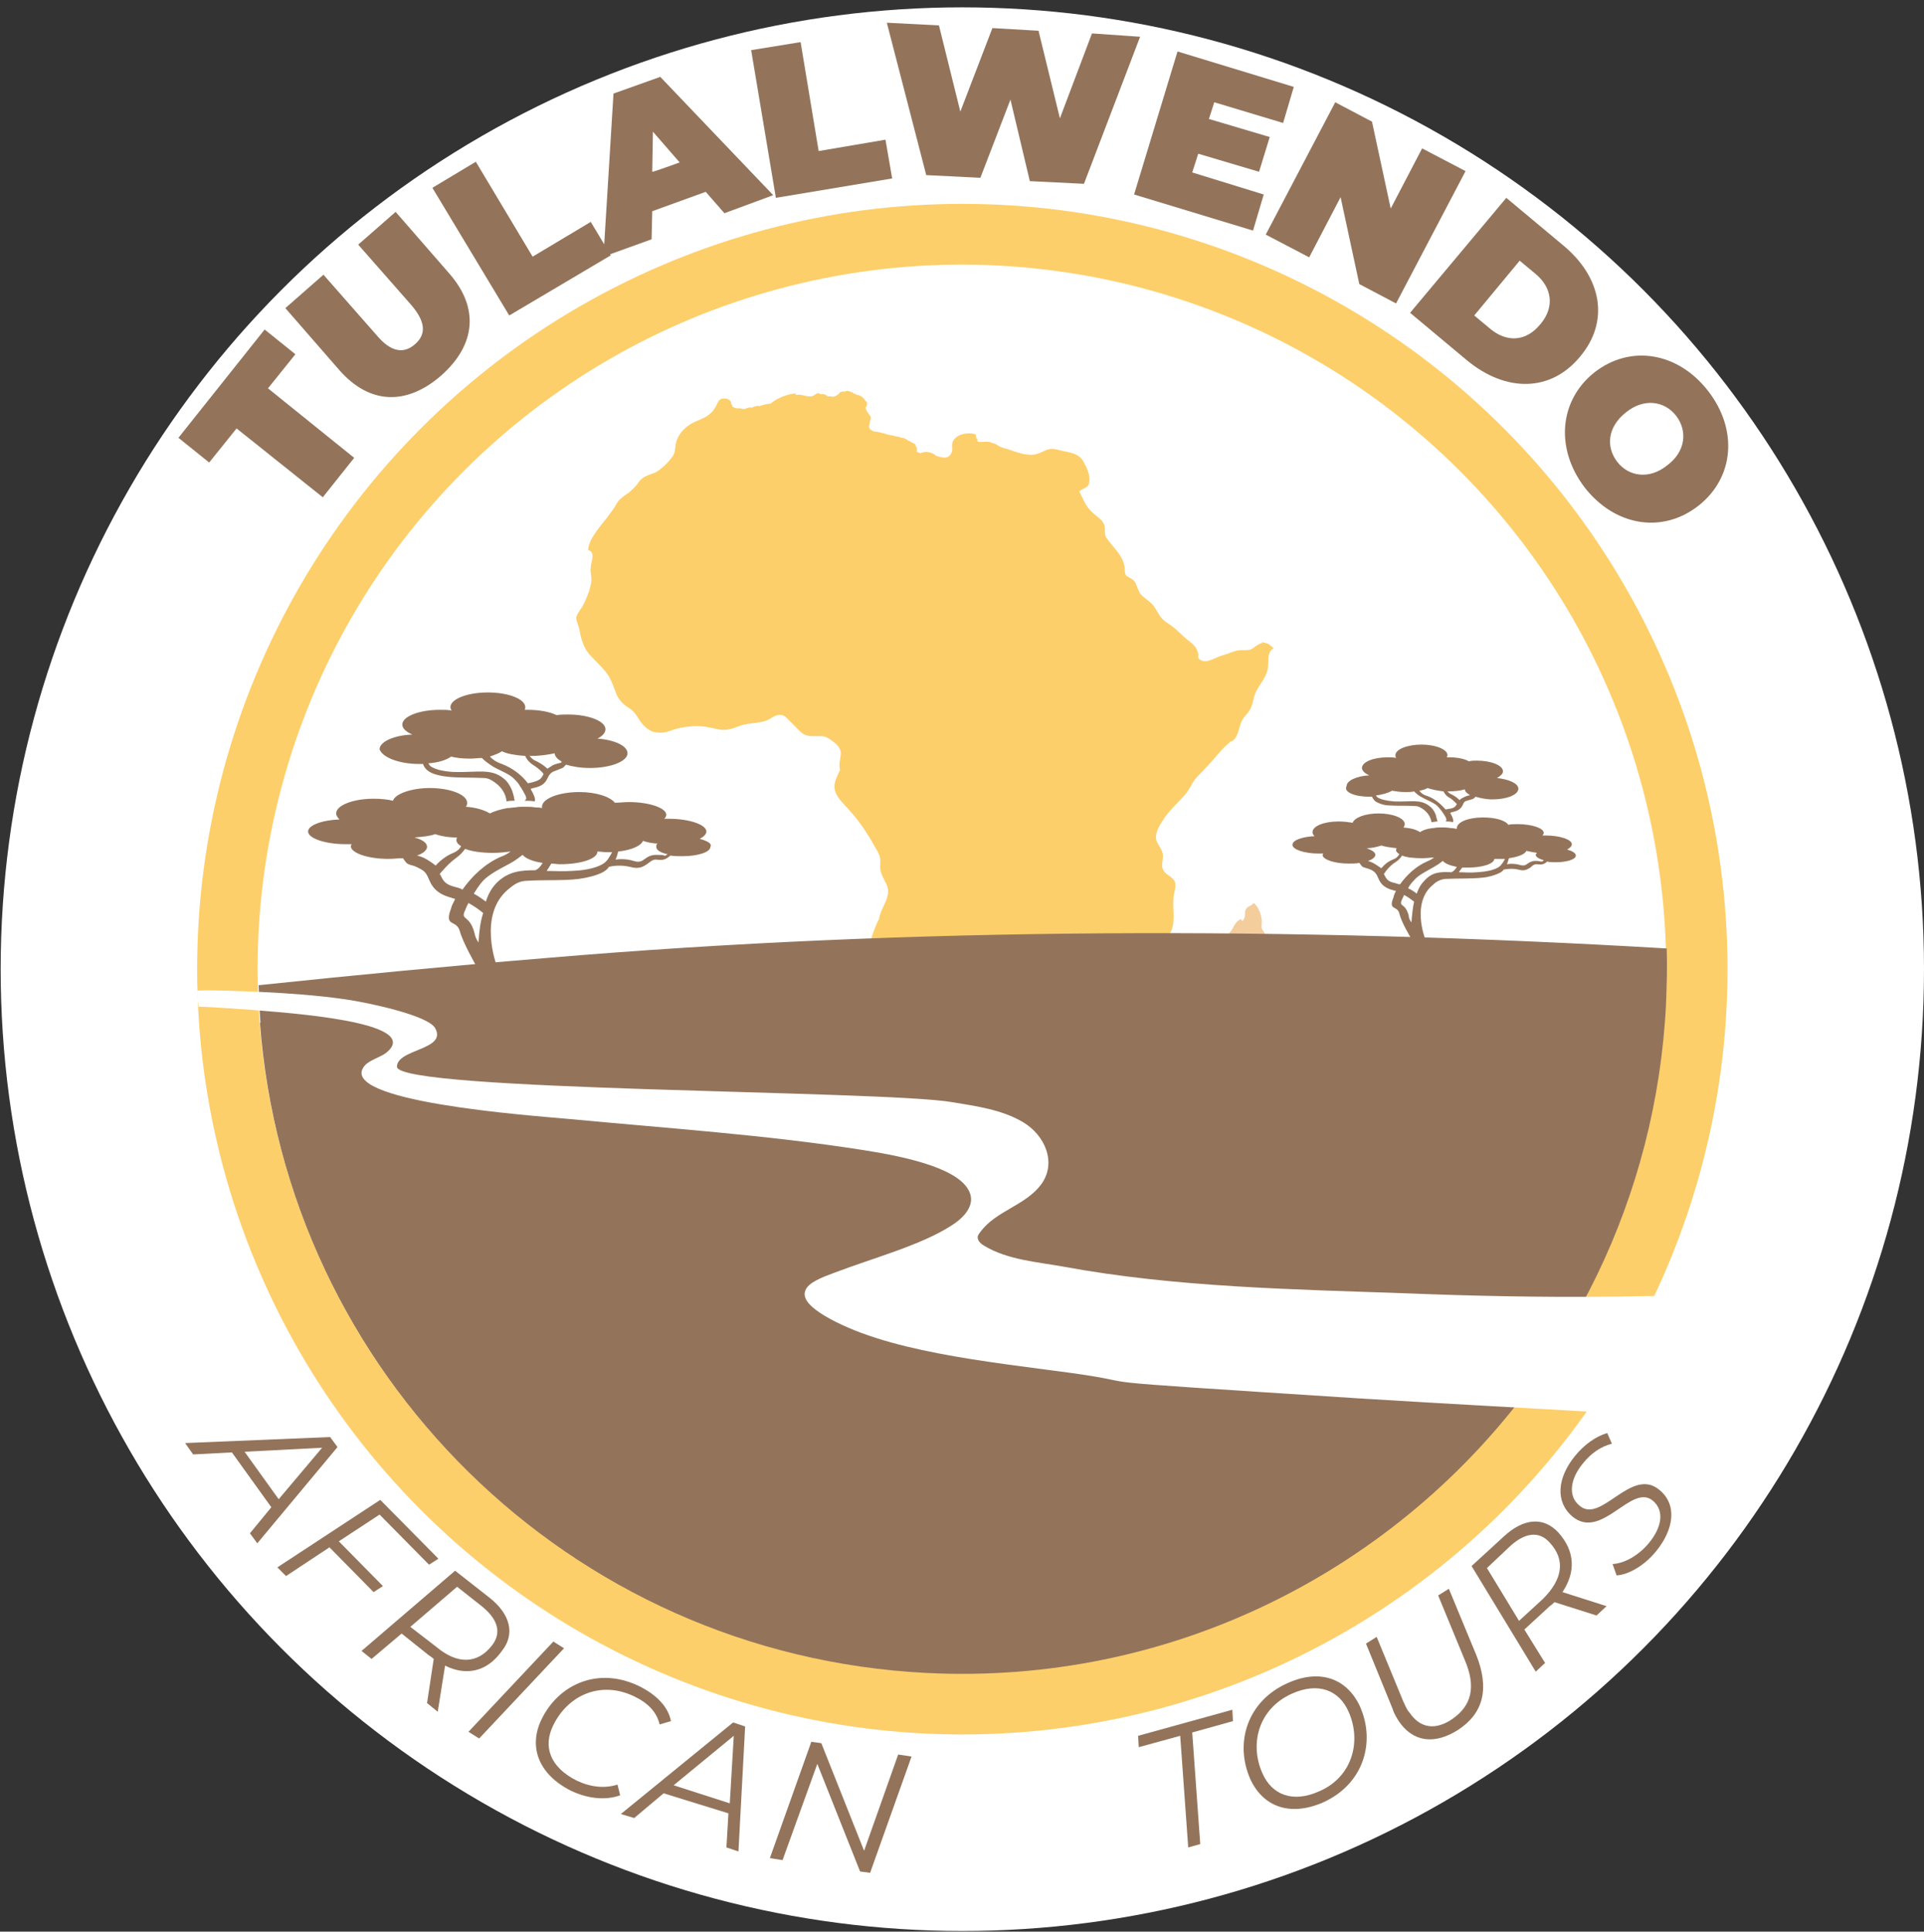 <?xml version="1.0" encoding="utf-8"?>
<!-- Generator: Adobe Illustrator 26.3.1, SVG Export Plug-In . SVG Version: 6.00 Build 0)  -->
<svg version="1.1" id="Ebene_2_00000024685694731733760120000015948791599025648813_"
	 xmlns="http://www.w3.org/2000/svg" xmlns:xlink="http://www.w3.org/1999/xlink" x="0px" y="0px" viewBox="0 0 287.9 289"
	 style="enable-background:new 0 0 287.9 289;" xml:space="preserve">
<rect x="0" y="0" width="287.9" height="289" fill="#333333" stroke="none"/>
<style type="text/css">
	.st0{fill:#FFFFFF;}
	.st1{fill:#FDCF6A;}
	.st2{fill:#F4CD9D;}
	.st3{fill:#93745B;}
</style>
<g id="OBJECTS">
	<g>
		<g>
			<circle class="st0" cx="144" cy="145" r="143.9"/>
			<circle class="st1" cx="144" cy="145" r="114.5"/>
			
				<ellipse transform="matrix(0.707 -0.707 0.707 0.707 -60.391 144.269)" class="st0" cx="144" cy="145" rx="105.4" ry="105.4"/>
			<g>
				<path class="st1" d="M189.9,96.4C189.9,96.4,189.8,96.3,189.9,96.4c-0.4-0.2-0.8-0.3-1.1-0.3c0,0,0,0.1,0.1,0.1
					c-0.6,0.1-1.1,0.6-1.6,0.9c-0.6,0.3-1.3,0.1-2,0.2c-0.7,0.1-1.5,0.5-2.2,0.7c-0.8,0.2-1.4,0.6-2.1,0.8c-0.5,0.2-1.4,0.2-1.7-0.4
					c-0.1-0.2,0.1-0.4,0-0.5c0-0.3-0.2-0.6-0.3-0.9c-0.4-0.7-1.2-1.1-1.8-1.7c-0.6-0.5-1.1-1.1-1.8-1.6c-0.7-0.5-1.3-0.8-1.8-1.5
					c-0.4-0.6-0.7-1.2-1.1-1.7c-0.5-0.6-1.3-1-1.8-1.6c-0.4-0.5-0.5-1.1-0.8-1.7s-0.9-0.7-1.4-1.1c-0.2-0.3-0.2-0.8-0.2-1.1
					c-0.2-1.9-1.7-3-2.7-4.5c-0.4-0.5-0.2-1.1-0.3-1.7c-0.1-0.7-0.6-1.1-1.1-1.5c-0.6-0.5-1.1-0.9-1.5-1.5c-0.5-0.7-0.8-1.5-1.2-2.3
					C162.1,73,163,73,163,72c0.1-0.9-0.3-1.9-0.7-2.6c-0.6-1.4-1.7-1.6-3.1-1.9c-1.1-0.2-1.7-0.6-2.8-0.1c-0.9,0.4-1.6,0.8-2.7,0.6
					c-1-0.1-2-0.5-2.9-0.8c-0.4-0.1-0.8-0.2-1.2-0.4c-0.4-0.2-0.7-0.5-1.1-0.5c-0.5-0.4-1.6-0.1-2.2-0.2c0-0.1-0.1-0.4-0.1-0.5
					c0,0-0.1,0-0.1,0c0-0.2-0.1-0.4-0.1-0.6c-1.1-0.4-2.8-0.1-3.4,1c-0.3,0.6,0.1,1.3-0.3,1.9c-0.5,0.9-1.5,0.5-2.2,0.3
					c-0.5-0.5-1.7-0.8-2.3-0.4c-0.1,0-0.4-0.1-0.6-0.2c0-0.1,0-0.5,0-0.6c0,0-0.2-0.3-0.2-0.2c0-0.1,0-0.2,0-0.3
					c0,0-0.3-0.2-0.4-0.2c-0.1-0.1-0.2-0.1-0.3-0.2c-0.2-0.1-0.5-0.2-0.7-0.4c-0.2-0.1-0.5-0.2-0.7-0.2c-0.3-0.1-0.5-0.2-0.8-0.2
					c-0.3-0.1-0.6-0.2-0.9-0.2c-0.5-0.1-1-0.3-1.5-0.4c-0.4-0.1-0.7-0.1-1.1-0.2c-0.1-0.1-0.1-0.1-0.3-0.2c-0.3-0.2-0.3-0.5-0.2-0.8
					c0-0.2,0.1-0.4,0.1-0.6c0.1-0.1,0.1-0.2,0.1-0.4c0-0.3-0.3-0.5-0.4-0.7c-0.2-0.2-0.3-0.6-0.4-0.8c0.2-0.2,0.3-0.5,0.2-0.9
					c0,0,0,0.1,0,0.1c-0.1-0.2-0.1-0.2-0.2-0.2c-0.1-0.3-0.8-1-1.3-0.9c-0.2-0.2-0.1-0.1-0.4-0.2c-0.2-0.2-0.3-0.2-0.6-0.3
					c-0.2-0.1-0.4-0.2-0.8,0c-0.3-0.1-0.7,0.1-0.7,0.1c-0.3,0.4-0.9,0.8-1.4,0.6c-0.2,0-0.3,0-0.5,0c-0.2-0.3-0.6-0.4-1-0.3
					c-0.6-0.5-0.9,0.3-1.4,0.3c-0.8,0.1-1.5-0.4-2.3-0.2c0-0.1,0-0.1,0-0.2c-1-0.1-3.1,0.8-3.8,1.5c-0.5,0-1.2,0.2-1.8,0.4
					c0-0.1,0-0.1-0.1-0.1c-0.3,0.1-0.6,0.1-0.9,0.3c-0.3-0.1-0.7,0-1,0.2c-0.2,0-0.5,0-0.7-0.1c-0.2,0-0.8,0-0.9-0.1
					c0-0.1-0.2-0.1-0.3-0.1c0-0.2,0-0.2-0.2-0.5c0,0,0,0,0,0.1c0.1-0.8-0.9-1-1.5-0.8c-0.5,0.2-0.6,0.9-0.9,1.3
					c-0.7,1.2-1.8,1.6-3,2.1c-1.3,0.6-2.4,1.6-2.8,3c-0.2,0.6-0.1,1.3-0.4,1.9c-0.3,0.6-0.9,1.2-1.4,1.7c-0.6,0.5-1.1,1-1.9,1.2
					c-0.8,0.3-1.4,0.5-1.9,1.2c-0.4,0.6-0.9,1.1-1.5,1.6c-0.6,0.4-1.2,0.8-1.6,1.3c-0.4,0.6-0.7,1.2-1.2,1.8
					c-0.4,0.6-0.9,1.2-1.4,1.8c-0.8,1.1-1.8,2.3-1.9,3.7c1.2,0.3,0.4,1.8,0.4,2.6c-0.1,0.6,0.1,1.2,0.1,1.8c0,0.6-0.2,1.1-0.3,1.6
					c-0.4,1.1-0.8,2.2-1.5,3.1c-0.3,0.5-0.6,0.9-0.4,1.5c0.2,0.6,0.4,1.1,0.5,1.8c0.2,1.1,0.6,2.2,1.3,3.1c0.8,0.9,1.8,1.8,2.6,2.8
					c0.8,1,1.1,2.2,1.6,3.4c0.3,0.6,0.7,1.1,1.2,1.5c0.5,0.4,1,0.6,1.4,1.1c0.6,0.7,0.9,1.5,1.6,2.1c0.5,0.5,1.2,0.9,1.9,0.9
					c0.8,0.1,1.5-0.1,2.3-0.4c0.8-0.3,1.6-0.4,2.4-0.5c0.9-0.1,1.9-0.1,2.8,0.1c0.8,0.1,1.6,0.4,2.4,0.4c1,0,1.8-0.4,2.7-0.7
					c0.8-0.2,1.6-0.3,2.4-0.4c1-0.1,1.6-0.4,2.4-0.9c0.6-0.3,1.3-0.4,1.8,0.1c0.5,0.5,1,1,1.5,1.5c0.4,0.4,0.9,1,1.5,1.2
					c0.9,0.3,1.9,0,2.8,0.2c0.6,0.2,1.2,0.7,1.7,1.1c0.5,0.5,0.8,1,0.7,1.7c-0.1,0.7-0.3,1.5-0.1,2.2c-0.4,0.9-1,1.9-0.8,2.9
					c0.2,1.1,1.2,2,1.9,2.8c1.6,1.7,2.9,3.6,4,5.6c0.3,0.5,0.6,1,0.8,1.5c0.2,0.6,0.1,1.1,0.1,1.7c0,0.9,0.5,1.7,0.9,2.5
					c1,2-0.9,3.5-1.1,5.5h-0.1c-0.4,1-0.9,2-1.1,3.1c-0.4,1.7-0.2,3.4,0.5,5c0.8,1.6,2.2,2.8,3.1,4.3c0.5,0.8,0.6,1.7,0.7,2.6
					c0.1,0.9,0.3,1.7,0.6,2.6c0.2,0.9,0.2,1.8,0.4,2.6c0.2,0.9,0.8,1.7,1.3,2.5c0.6,0.9,1.2,1.8,1.8,2.6c0.4,0.5,0.8,0.9,1.2,1.4
					c0.4,0.6,0.1,1.1-0.1,1.7c-0.2,0.6,0.2,1.1,0.6,1.5c0.7,0.9,2,2.1,3.2,2c1.9-0.1,3.4-1.1,5.3-0.9c0.9,0.1,1.7,0,2.5-0.5
					c0.7-0.4,1.3-0.8,2.1-1.1c0.8-0.3,1.6-0.6,2.3-1c0.7-0.4,1.2-1.1,1.8-1.8c0.6-0.8,1.2-1.5,1.8-2.3c0.5-0.6,1.2-1.2,1.6-1.9
					c0.5-0.8,0.3-1.7,0.4-2.5c0.1-0.7,0.4-1.5,0.9-2c0.6-0.6,1.4-0.7,2.1-1.2c0.5-0.4,0.8-1.1,1-1.8c0.3-1.5-0.2-2.9,0-4.4
					c0.1-1.2,1.1-2,2-2.7c1.4-1.2,2.8-2.4,4.4-3.3c1.2-0.7,2.6-1.3,3.3-2.6c0.9-1.6,0.3-3.6,0.5-5.4c0.1-0.9,0.6-1.9,0-2.6
					c-0.4-0.5-1-0.7-1.4-1.2c-0.6-0.8-0.1-1.7-0.2-2.6c-0.1-0.7-0.6-1.2-0.9-1.9c-0.5-1.2,0.6-2.7,1.2-3.6c0.9-1.3,2.1-2.3,3.1-3.5
					c0.6-0.7,0.9-1.5,1.4-2.2c0.5-0.6,1.1-1.1,1.6-1.7c1.3-1.3,2.3-2.8,3.7-3.9h-0.2c1.2-0.1,1.4-1.7,1.7-2.6c0.2-0.6,0.5-1.1,1-1.6
					c0.6-0.7,0.8-1.4,1-2.3c0.3-1.6,1.8-2.8,2.1-4.4c0.2-1-0.2-2.6,0.9-3.1C190.4,96.8,190.2,96.7,189.9,96.4L189.9,96.4z"/>
				<path class="st2" d="M188.9,139.1c-0.2-0.3-0.1-0.6-0.1-0.9c0.1-1-0.4-2.5-1.2-3.1l-0.3,0.3c-1.7,0.7-0.5,1.5-1.4,2.4
					c-0.1-0.1-0.2-0.2-0.2-0.3c-0.7,0.3-1,0.9-1.3,1.5c-0.5,0.8-1.2,1.4-2,1.8c-1.1,0.6-2.7,0.6-3.3,1.8c-0.2,0.3-0.1,0.5-0.1,0.8
					s-0.4,0.3-0.5,0.6c-0.4,0.9-0.4,1.6-0.1,2.5c0.5,1.6-0.7,2.4-1.4,3.6c-0.4,0.6-0.4,1.1-0.1,1.8c0.3,0.7-0.1,1.6-0.2,2.4
					c-0.1,0.8,0.2,1.5,0.9,2c0.7,0.4,1.4,0.1,2-0.2c0.6-0.3,1.2-0.3,1.9-0.3c0.8,0.1,1.2-0.4,1.4-1.1c0.3-0.8,0.5-1.5,1-2.2
					c0.6-0.8,1.1-1.5,1.4-2.4c0.2-0.7,0.3-1.4,0.6-2c0.3-0.7,0.6-1.4,0.9-2c0.6-1.4,0.7-2.9,0.9-4.4c0.3-0.4,0.7-0.6,1.1-0.2
					c0.4-0.4,0.7-1,0.5-1.6C189.3,139.5,189,139.3,188.9,139.1L188.9,139.1z"/>
			</g>
			<path class="st3" d="M82.1,143.3c-14.6,1.2-29.1,2.6-43.4,4.1c1.2,54.8,44.5,100.1,100.1,102.8c58.1,2.9,107.6-41.9,110.5-100
				c0.1-2.8,0.2-5.6,0.1-8.3C193.6,138.6,136.3,138.7,82.1,143.3L82.1,143.3z"/>
			<path class="st3" d="M138.7,250.3c-53.7-2.7-95.9-45-99.8-97.3c2.5,0.2,5.1,0.4,7.6,0.6c4.1,0.4,23.6,1.6,18.3,5.8
				c-0.8,0.6-2.3,1.1-2.9,1.8c-4.2,4.9,22.7,6.8,27.7,7.3c13.5,1.3,27.2,2.1,40.5,4.2c5.8,0.9,13.4,2.6,14.4,6
				c0.4,1.6-0.8,3.1-2.6,4.3c-4.1,2.6-10.6,4.4-15.9,6.4c-1.8,0.6-3.6,1.4-4.1,2.5c-0.5,1.2,0.9,2.4,2.5,3.4
				c8.2,4.9,22.3,6.3,33.7,7.9c12.9,1.8,26,2.7,39.2,3.5c10.3,0.6,20.6,1.2,30.9,1.8C207.9,235.3,175,252.1,138.7,250.3L138.7,250.3
				z"/>
			<path class="st0" d="M37.8,151.1c4.5,0.4,25.8,1.7,20,6.4c-0.9,0.7-2.5,1.1-3.2,1.9c-4.7,5.4,24.9,7.5,30.4,8
				c14.8,1.4,29.8,2.4,44.4,4.7c6.3,1,14.7,2.8,15.8,6.6c0.5,1.7-0.8,3.4-2.9,4.7c-4.5,2.9-11.6,4.8-17.4,7c-1.9,0.7-4,1.5-4.4,2.7
				c-0.5,1.3,1,2.6,2.8,3.7c9,5.4,24.4,6.9,36.9,8.6c13.6,1.9-3.7,0.8,42.9,3.8c14.4,0.9,26.3,1.5,34.6,2c1.8-2.5,3.6-5.4,5.4-8.5
				c1.8-3.1,3.3-6,4.6-8.8c-2.5,0-4.9,0.1-7.3,0.1c-9.9,0.1-19.9-0.1-29.9-0.5c-17-0.6-34.7-0.9-51.4-4c-3.9-0.7-8.3-1-11.8-3.1
				c-0.5-0.3-1-0.7-1-1.3c0-0.3,0.2-0.5,0.4-0.8c2.4-3.2,6.7-3.9,9.1-7.1c2.4-3.3,0.5-7.4-2.7-9.3c-3.2-1.9-7-2.4-10.6-3
				c-10.4-1.8-83-1.6-83.1-5.3c0-2.7,7.6-2.5,5.7-5.8c-1.1-1.9-10-3.8-13.5-4.3c-4.2-0.6-8.5-0.9-12.7-1.1c-3.1-0.1-6.3-0.3-9.4-0.2
				c0,0.8,0.1,1.6,0.2,2.4C32.2,150.7,35,150.9,37.8,151.1L37.8,151.1z"/>
		</g>
		<g>
			<path class="st3" d="M62.7,114.3c0.2,0,0.4,0,0.6,0c0.2,0.6,0.6,1,1.2,1.3c0.6,0.3,1.5,0.5,2.4,0.6c1.7,0.2,3.7,0.1,5.5,0.2
				c0.7,0,1.3,0.4,1.7,0.7c1.1,0.8,1.6,1.8,1.7,2.8c0.4-0.1,0.8-0.1,1.2-0.1c0-0.2-0.1-0.4-0.1-0.6c-0.1-0.4-0.2-0.7-0.3-1
				c-0.3-0.7-0.7-1.3-1.2-1.7c-1.9-1.6-4-0.9-7.5-1c-1.7-0.1-2.7-0.4-3.2-0.7c-0.3-0.1-0.5-0.4-0.6-0.6c1.5-0.1,2.7-0.5,3.4-1
				c0.8,0.2,1.8,0.3,2.8,0.3c0.7,0,1.3-0.1,1.8-0.1c0.4,0.4,0.9,0.8,1.7,1.3c1,0.6,2.5,1.1,3.2,1.9c0.3,0.3,0.6,0.6,0.8,1
				c0.2,0.3,0.4,0.6,0.5,0.8c0.2,0.4,0.4,0.7,0.4,0.8c0.1,0.4,0,0.4-0.2,0.6c0.5,0,1,0,1.5,0.1c0.1-0.2,0.1-0.5-0.2-1.1
				c-0.1-0.3-0.3-0.5-0.4-0.8c0.2,0,0.3-0.1,0.4-0.1c1.6-0.3,1.9-1,2.2-1.6c0.2-0.4,0.4-0.7,0.9-0.9c0.5-0.2,0.8-0.3,1-0.4
				c0.4-0.1,0.4-0.2,0.8-0.6c1,0.3,2.2,0.5,3.6,0.5c3.1,0,5.6-1,5.6-2.2c0-1.1-1.9-2-4.5-2.2c0.8-0.4,1.2-0.9,1.2-1.4
				c0-1.2-2.5-2.2-5.6-2.2c-0.6,0-1.2,0-1.7,0.1c-1-0.5-2.6-0.8-4.3-0.8c-0.2,0-0.3,0-0.5,0c0.1-0.1,0.1-0.3,0.1-0.4
				c0-1.2-2.5-2.2-5.6-2.2s-5.6,1-5.6,2.2c0,0.2,0.1,0.4,0.2,0.5c-0.6-0.1-1.1-0.1-1.8-0.1c-3.1,0-5.6,1-5.6,2.2
				c0,0.6,0.6,1.1,1.5,1.5c-2.8,0.1-4.9,1.1-4.9,2.2C57.2,113.3,59.7,114.3,62.7,114.3L62.7,114.3z M79.5,113.1
				c1.3,0,2.6-0.2,3.5-0.4c0,0.4,0.4,0.9,1,1.2l0,0.2c-0.3,0.1-0.7,0.1-1.3,0.4c-0.3,0.2-0.6,0.4-0.8,0.5c-0.4-0.4-1-0.8-1.6-1.1
				c-0.7-0.3-0.9-0.6-1.1-0.9C79.3,113.1,79.4,113.1,79.5,113.1L79.5,113.1z M75.1,112.4c0.8,0.4,2.1,0.6,3.5,0.7
				c0.1,0.3,0.4,0.8,1.1,1.3c0.5,0.3,1,0.7,1.4,1.1c0.1,0.1,0.2,0.2,0.2,0.3c0,0,0,0,0,0.1c-0.3,0.5-0.4,0.8-1.5,1.1
				c-0.3,0.1-0.5,0.1-0.8,0.2c-0.9-1.2-2.3-2.3-3.9-2.9c-0.9-0.3-1.4-0.7-1.8-1.1C74.1,112.9,74.7,112.7,75.1,112.4L75.1,112.4z"/>
			<path class="st3" d="M104.7,125.5c0.6-0.3,1-0.7,1-1.1c0-1-2.5-1.9-5.6-1.9c-0.2,0-0.5,0-0.7,0c0.2-0.2,0.3-0.4,0.3-0.6
				c0-1-2.5-1.9-5.6-1.9c-0.7,0-1.4,0.1-2.1,0.1c-0.7-0.9-2.8-1.6-5.3-1.6c-3.1,0-5.6,1-5.6,2.2c0,0.1,0,0.1,0,0.2
				c-0.3-0.1-0.7-0.1-1-0.1c-0.5-0.1-1-0.1-1.5-0.1c-0.1,0-0.2,0-0.3,0c-0.4,0-0.8,0-1.2,0.1c-0.4,0-0.8,0.1-1.2,0.1
				c-1.1,0.2-2,0.5-2.6,0.8c-0.8-0.5-2.1-0.9-3.6-1c0.2-0.2,0.2-0.4,0.2-0.6c0-1.2-2.5-2.2-5.6-2.2c-2.8,0-5.2,0.9-5.5,1.9
				c-0.8-0.2-1.8-0.3-2.9-0.3c-3.1,0-5.6,1-5.6,2.2c0,0.3,0.2,0.6,0.5,0.9c-2.7,0.1-4.7,0.9-4.7,1.8c0,1,2.5,1.9,5.6,1.9
				c0.3,0,0.6,0,0.9,0c0,0.1-0.1,0.2-0.1,0.3c0,1,2.5,1.9,5.6,1.9c0.8,0,1.5-0.1,2.2-0.1c0.5,0.7,0.5,0.8,1.1,1
				c0.4,0.1,0.8,0.2,1.5,0.6c0.8,0.4,1,0.9,1.3,1.6c0.4,0.9,1,2.1,3.3,2.7c0.2,0.1,0.4,0.1,0.6,0.2c-0.2,0.5-0.5,0.9-0.6,1.4
				c-1.1,2.9,0.8,1.6,1.3,3.4s2.4,5.1,2.4,5.1h3.1c0,0-2.8-7.5,1.7-11.3c0.6-0.5,1.4-1.2,2.5-1.3c2.7-0.2,5.7,0,8.1-0.3
				c1.4-0.2,2.6-0.5,3.6-1c0.3-0.2,0.7-0.4,0.9-0.8c0.7-0.2,2-0.3,3.2,0c1.4,0.4,2-0.1,2.5-0.4c0.3-0.2,0.8-0.7,1.3-0.7
				s1.2,0.3,2.1-0.5c0,0,0.1-0.1,0.1-0.1c0.6,0.1,1.2,0.1,1.8,0.1c2.3,0,4.2-0.6,4.2-1.4C106.6,126.2,105.8,125.8,104.7,125.5
				L104.7,125.5z M63.9,128.6c-0.7-0.4-1.1-0.5-1.5-0.6c0.9-0.3,1.5-0.8,1.5-1.3c0-0.6-0.7-1.1-1.9-1.4c1.2-0.1,2.3-0.2,3.1-0.5
				c0.9,0.3,2,0.5,3.3,0.5c-0.1,0.1-0.1,0.3-0.1,0.4c0,0.3,0.2,0.6,0.7,0.9c-0.2,0.4-0.6,0.8-1.4,1.1c-0.9,0.4-1.8,1.1-2.4,1.8
				C64.8,129.2,64.4,128.9,63.9,128.6L63.9,128.6z M68.1,132.7c-1.6-0.4-1.8-1-2.2-1.8l-0.1-0.1c0.1-0.2,0.2-0.3,0.4-0.5
				c0.6-0.7,1.3-1.4,2-1.9c0.7-0.5,1.1-1,1.4-1.4c1,0.4,2.5,0.6,4.2,0.6c0.9,0,1.8-0.1,2.6-0.2c-0.4,0.3-0.9,0.6-1.5,0.8
				c-2.3,1-4.3,2.9-5.7,4.9C68.9,132.9,68.5,132.8,68.1,132.7L68.1,132.7z M71.6,141c-0.3-0.4-0.5-0.9-0.6-1.4
				c-0.7-2.7-2-1.9-1.5-3.2c0.1-0.1,0.2-0.6,0.6-1.3c0.9,0.5,1.6,1,2.2,1.5C71.9,137.8,71.7,139.3,71.6,141L71.6,141z M74.4,132
				c-0.7,0.7-1.3,1.6-1.7,2.9c-0.5-0.4-1.1-0.8-1.8-1.2c0.3-0.5,0.7-1.1,1.1-1.6c1.1-1.4,3.3-2.3,4.8-3.2c0.5-0.3,1-0.7,1.4-1
				c0.4,0.5,1.5,1,3,1.2c-0.3,0.5-0.6,0.9-1.1,1.1C77.8,130.2,76.1,130.4,74.4,132L74.4,132z M90.3,129.2c-0.8,0.5-2.2,1-4.7,1.1
				c-1.4,0.1-2.7,0-3.8,0c0.2-0.3,0.4-0.6,0.7-1.1c0.4,0,0.8,0.1,1.3,0.1c3.1,0,5.6-0.8,5.6-1.9c0.4,0,0.9,0.1,1.4,0.1
				c0.3,0,0.6,0,0.8,0C91.2,128.2,90.9,128.8,90.3,129.2L90.3,129.2z M99.4,128c-0.2-0.1-0.6-0.1-1.2-0.1c-0.8,0-1.3,0.3-1.7,0.6
				c-0.4,0.3-0.8,0.6-1.7,0.3c-1-0.3-1.9-0.3-2.7-0.2c0.2-0.4,0.3-0.8,0.4-1.2c2-0.2,3.5-0.9,3.7-1.6c0.6,0.2,1.4,0.4,2.2,0.4
				c-0.2,0.1-0.2,0.3-0.2,0.5c0,0.5,0.7,0.9,1.7,1.1C99.6,128,99.5,128.1,99.4,128L99.4,128z"/>
		</g>
		<g>
			<path class="st3" d="M204.9,119.2c0.1,0,0.3,0,0.4,0c0.2,0.4,0.4,0.7,0.9,0.9c0.4,0.2,1,0.4,1.7,0.4c1.2,0.1,2.6,0,3.9,0.1
				c0.5,0,0.9,0.3,1.2,0.5c0.8,0.6,1.1,1.3,1.2,1.9c0.3,0,0.6-0.1,0.9-0.1c0-0.1-0.1-0.3-0.1-0.4c-0.1-0.2-0.1-0.5-0.2-0.7
				c-0.2-0.5-0.5-0.9-0.9-1.2c-1.4-1.1-2.8-0.6-5.3-0.7c-1.2-0.1-1.9-0.3-2.3-0.5c-0.2-0.1-0.3-0.2-0.4-0.4c1-0.1,1.9-0.4,2.4-0.7
				c0.6,0.1,1.2,0.2,2,0.2c0.5,0,0.9,0,1.3-0.1c0.3,0.3,0.6,0.6,1.2,0.9c0.7,0.4,1.8,0.8,2.3,1.3c0.2,0.2,0.4,0.5,0.6,0.7
				c0.1,0.2,0.3,0.4,0.4,0.6c0.2,0.3,0.3,0.5,0.3,0.6c0.1,0.2,0,0.3-0.1,0.4c0.4,0,0.7,0,1.1,0.1c0.1-0.1,0.1-0.3-0.1-0.8
				c-0.1-0.2-0.2-0.4-0.3-0.6c0.1,0,0.2-0.1,0.3-0.1c1.1-0.2,1.4-0.7,1.6-1.1c0.1-0.3,0.2-0.5,0.6-0.6s0.6-0.2,0.7-0.2
				c0.3-0.1,0.3-0.1,0.6-0.4c0.7,0.2,1.6,0.4,2.5,0.4c2.2,0,3.9-0.7,3.9-1.6c0-0.8-1.4-1.4-3.2-1.6c0.5-0.3,0.9-0.6,0.9-1
				c0-0.9-1.8-1.6-3.9-1.6c-0.4,0-0.8,0-1.2,0.1c-0.7-0.4-1.8-0.6-3-0.6c-0.1,0-0.2,0-0.3,0c0-0.1,0.1-0.2,0.1-0.3
				c0-0.9-1.8-1.6-3.9-1.6s-3.9,0.7-3.9,1.6c0,0.1,0,0.2,0.1,0.4c-0.4-0.1-0.8-0.1-1.2-0.1c-2.2,0-3.9,0.7-3.9,1.6
				c0,0.4,0.4,0.8,1.1,1.1c-1.9,0.1-3.4,0.8-3.4,1.6C201,118.5,202.7,119.2,204.9,119.2L204.9,119.2z M216.7,118.4
				c0.9,0,1.8-0.1,2.5-0.3c0,0.3,0.3,0.6,0.7,0.8v0.1c-0.2,0-0.5,0.1-0.9,0.3c-0.2,0.1-0.4,0.2-0.6,0.4c-0.3-0.3-0.7-0.6-1.1-0.8
				c-0.5-0.2-0.6-0.4-0.8-0.6C216.5,118.4,216.6,118.4,216.7,118.4L216.7,118.4z M213.6,117.9c0.6,0.2,1.5,0.4,2.4,0.5
				c0.1,0.2,0.3,0.6,0.8,0.9c0.4,0.2,0.7,0.5,1,0.8c0.1,0.1,0.1,0.1,0.2,0.2l0,0c-0.2,0.3-0.3,0.6-1.1,0.7c-0.2,0-0.4,0.1-0.6,0.1
				c-0.7-0.8-1.6-1.6-2.7-2c-0.7-0.2-1-0.5-1.2-0.8C212.9,118.2,213.3,118.1,213.6,117.9L213.6,117.9z"/>
			<path class="st3" d="M234.5,127.1c0.4-0.2,0.7-0.5,0.7-0.8c0-0.7-1.8-1.3-3.9-1.3c-0.2,0-0.3,0-0.5,0c0.1-0.1,0.2-0.3,0.2-0.4
				c0-0.7-1.8-1.3-3.9-1.3c-0.5,0-1,0-1.4,0.1c-0.5-0.7-2-1.1-3.8-1.1c-2.2,0-3.9,0.7-3.9,1.6c0,0.1,0,0.1,0,0.1
				c-0.2,0-0.5-0.1-0.7-0.1c-0.3,0-0.7-0.1-1.1-0.1c-0.1,0-0.1,0-0.2,0c-0.3,0-0.6,0-0.8,0c-0.3,0-0.6,0.1-0.9,0.1
				c-0.8,0.1-1.4,0.3-1.8,0.6c-0.6-0.4-1.4-0.6-2.5-0.7c0.1-0.1,0.2-0.3,0.2-0.5c0-0.9-1.8-1.6-3.9-1.6c-2,0-3.6,0.6-3.9,1.4
				c-0.6-0.1-1.3-0.2-2.1-0.2c-2.2,0-3.9,0.7-3.9,1.6c0,0.2,0.1,0.4,0.3,0.6c-1.9,0.1-3.3,0.6-3.3,1.3c0,0.7,1.8,1.3,3.9,1.3
				c0.2,0,0.4,0,0.7,0c0,0.1-0.1,0.1-0.1,0.2c0,0.7,1.8,1.3,3.9,1.3c0.6,0,1.1,0,1.6-0.1c0.4,0.5,0.4,0.6,0.8,0.7
				c0.2,0.1,0.5,0.1,1.1,0.4c0.5,0.3,0.7,0.6,0.9,1.1c0.3,0.7,0.7,1.5,2.3,1.9c0.1,0,0.3,0.1,0.4,0.1c-0.2,0.3-0.3,0.6-0.4,1
				c-0.8,2,0.6,1.1,0.9,2.4s1.7,3.6,1.7,3.6h2.1c0,0-2-5.3,1.2-7.9c0.4-0.4,1-0.8,1.8-0.9c1.9-0.1,4,0,5.7-0.2
				c1-0.1,1.9-0.4,2.5-0.7c0.2-0.1,0.5-0.3,0.6-0.5c0.5-0.1,1.4-0.2,2.2,0c1,0.3,1.4-0.1,1.8-0.3c0.2-0.2,0.5-0.5,0.9-0.5
				c0.4,0,0.9,0.2,1.5-0.3c0,0,0.1-0.1,0.1-0.1c0.4,0.1,0.8,0.1,1.3,0.1c1.6,0,3-0.4,3-1C235.8,127.6,235.2,127.3,234.5,127.1
				L234.5,127.1z M205.8,129.3c-0.5-0.3-0.8-0.4-1.1-0.5c0.7-0.2,1.1-0.6,1.1-0.9c0-0.4-0.5-0.7-1.3-1c0.8,0,1.6-0.2,2.2-0.4
				c0.6,0.2,1.4,0.3,2.3,0.4c-0.1,0.1-0.1,0.2-0.1,0.3c0,0.2,0.2,0.4,0.5,0.6c-0.2,0.3-0.4,0.6-1,0.8c-0.7,0.3-1.2,0.7-1.7,1.3
				C206.4,129.7,206.1,129.5,205.8,129.3L205.8,129.3z M208.7,132.1c-1.1-0.2-1.3-0.7-1.6-1.3l0-0.1c0.1-0.1,0.2-0.2,0.3-0.4
				c0.4-0.5,0.9-1,1.4-1.3c0.5-0.3,0.8-0.7,1-1c0.7,0.3,1.8,0.4,3,0.4c0.7,0,1.3-0.1,1.8-0.1c-0.3,0.2-0.6,0.4-1.1,0.6
				c-1.6,0.7-3,2-4,3.4C209.3,132.3,209,132.2,208.7,132.1L208.7,132.1z M211.2,138c-0.2-0.3-0.4-0.6-0.4-1
				c-0.5-1.9-1.4-1.3-1.1-2.2c0-0.1,0.2-0.4,0.4-0.9c0.6,0.3,1.1,0.7,1.5,1C211.4,135.8,211.3,136.8,211.2,138L211.2,138z
				 M213.2,131.7c-0.5,0.5-0.9,1.1-1.2,2c-0.4-0.3-0.8-0.6-1.3-0.8c0.2-0.4,0.5-0.8,0.8-1.1c0.8-1,2.3-1.6,3.4-2.3
				c0.4-0.2,0.7-0.5,1-0.7c0.3,0.4,1.1,0.7,2.1,0.9c-0.2,0.3-0.4,0.6-0.8,0.8C215.5,130.4,214.3,130.5,213.2,131.7L213.2,131.7z
				 M224.3,129.7c-0.6,0.4-1.6,0.7-3.3,0.8c-1,0.1-1.9,0-2.7,0c0.1-0.2,0.3-0.4,0.5-0.7c0.3,0,0.6,0,0.9,0c2.2,0,3.9-0.6,3.9-1.3
				c0.3,0,0.6,0,1,0c0.2,0,0.4,0,0.6,0C225,128.9,224.7,129.4,224.3,129.7L224.3,129.7z M230.7,128.9c-0.2,0-0.4-0.1-0.9-0.1
				c-0.6,0-0.9,0.2-1.2,0.4c-0.3,0.2-0.5,0.4-1.2,0.2c-0.7-0.2-1.4-0.2-1.9-0.1c0.1-0.3,0.2-0.6,0.3-0.9c1.4-0.2,2.4-0.6,2.6-1.1
				c0.4,0.1,1,0.2,1.6,0.3c-0.1,0.1-0.2,0.2-0.2,0.3c0,0.3,0.5,0.6,1.2,0.8C230.9,128.8,230.8,128.9,230.7,128.9L230.7,128.9z"/>
		</g>
		<g>
			<path class="st3" d="M40.6,225.5l-5.9-8.2l-5.8,0.3l-1.2-1.7l21.7-0.9l1.1,1.5l-12,14.4l-1.1-1.5L40.6,225.5L40.6,225.5z
				 M41.7,224.3l6.5-7.7l-11.6,0.6L41.7,224.3L41.7,224.3z"/>
			<path class="st3" d="M56.8,226.6l-6.1,4l6.6,6.7l-1.4,0.9l-6.6-6.7l-6.5,4.3l-1.3-1.3l15.4-10.1l8.7,8.8l-1.4,0.9L56.8,226.6
				L56.8,226.6z"/>
			<path class="st3" d="M66.6,249.2l-1.1,6.9l-1.6-1.3l1-6.6c-0.2-0.2-0.5-0.4-0.8-0.6l-4-3.2l-4.5,3.8l-1.5-1.2l14-12l5.1,4
				c3.2,2.5,3.9,5.5,1.9,8C72.9,250.1,69.8,250.8,66.6,249.2L66.6,249.2z M73.6,246.2c1.5-1.9,0.9-3.9-1.4-5.8l-3.8-3l-7,6l3.9,3
				C68.4,249,71.4,249,73.6,246.2L73.6,246.2z"/>
			<path class="st3" d="M82.8,245.6l1.6,1l-12.7,13.5l-1.6-1L82.8,245.6z"/>
			<path class="st3" d="M81,257.3c2.6-5.4,8.6-8,14.7-5c2.6,1.3,4.3,3.1,4.7,5.2l-1.7,0.5c-0.4-1.8-1.7-3.2-3.8-4.2
				c-5-2.4-9.9-0.2-12.1,4.3c-1.6,3.2-0.5,6.3,3.5,8.3c2.1,1,4.2,1.2,6.1,0.6l0.4,1.6c-2.2,0.8-4.9,0.5-7.4-0.7
				C80.5,265.4,79.1,261.3,81,257.3L81,257.3z"/>
			<path class="st3" d="M109,271.3l-9.7-3l-4.4,3.7l-2-0.6l16.8-13.7l1.8,0.6l-1,18.7l-1.8-0.6L109,271.3L109,271.3z M109.2,269.8
				l0.6-10.1l-9,7.4L109.2,269.8z"/>
			<path class="st3" d="M136.4,262.8l-6.2,17.4l-1.5-0.2l-6.4-16.1l-5.2,14.4l-1.9-0.3l6.2-17.4l1.5,0.2l6.4,16.1l5.1-14.4
				L136.4,262.8L136.4,262.8z"/>
			<path class="st3" d="M176.6,259.7l-6.2,1.7l-0.1-1.7l14.1-3.9l0.1,1.7l-6.1,1.7l1.2,16.7l-1.8,0.5L176.6,259.7L176.6,259.7z"/>
			<path class="st3" d="M187.1,266.2c-2.4-5.4-0.5-11.7,5.6-14.4c4.9-2.2,8.9-0.6,10.8,3.5c2.4,5.4,0.5,11.7-5.6,14.4
				C193,271.8,189,270.3,187.1,266.2L187.1,266.2z M201.8,256.1c-1.4-3.2-4.5-4.5-8.5-2.7c-4.9,2.2-6.4,7.4-4.4,11.9
				c1.4,3.2,4.5,4.5,8.5,2.7C202.3,265.9,203.8,260.6,201.8,256.1L201.8,256.1z"/>
			<path class="st3" d="M209.3,257.5c-0.3-0.5-0.7-1.1-0.9-1.8l-4-9.8l1.6-1l4,9.7c0.3,0.6,0.5,1.2,0.9,1.6c1.6,2.4,3.9,2.7,6.4,1
				c2.9-2,3.6-4.8,1.9-8.8l-4-9.7l1.6-1l4.1,9.9c2,5,1.1,8.7-2.7,11.2C214.6,261.1,211.4,260.6,209.3,257.5L209.3,257.5z"/>
			<path class="st3" d="M233.8,238.2l6.6,2.1l-1.5,1.4l-6.3-2c-0.2,0.2-0.4,0.4-0.7,0.6l-3.8,3.5l3.1,5l-1.4,1.3l-9.6-15.8l4.8-4.4
				c3-2.8,6-3,8.2-0.6C235.7,232.1,235.8,235.2,233.8,238.2L233.8,238.2z M231.9,230.8c-1.6-1.8-3.7-1.5-5.9,0.5l-3.5,3.3l4.8,7.9
				l3.6-3.3C233.8,236.3,234.3,233.4,231.9,230.8L231.9,230.8z"/>
			<path class="st3" d="M241.9,235.7l-0.6-1.7c1.8-0.1,3.9-1.3,5.4-3.1c2-2.4,2.4-4.9,0.6-6.4c-3.2-2.6-7.6,6-12,2.4
				c-2.6-2.2-2.3-5.8,0.4-9.1c1.4-1.7,3.1-2.9,4.8-3.4l0.7,1.6c-1.6,0.4-3.1,1.4-4.3,2.9c-2,2.4-2.3,5-0.5,6.4
				c3.2,2.7,7.7-5.9,11.9-2.4c2.7,2.2,2.2,5.9-0.5,9.2C246.1,234.2,243.7,235.6,241.9,235.7L241.9,235.7z"/>
		</g>
		<g>
			<path class="st3" d="M35.4,64.1l-4.1,5.1l-4.6-3.7l12.9-16.2l4.6,3.7l-4.1,5.1L53,68.5l-4.7,5.9C48.3,74.4,35.4,64.1,35.4,64.1z"
				/>
			<path class="st3" d="M50.8,55.4l-8.1-9.3l5.7-5l8,9.1c2.2,2.6,4.1,2.7,5.7,1.3c1.6-1.4,1.7-3.2-0.5-5.8l-8-9.1l5.6-4.9l8.1,9.3
				c4.4,5.1,3.9,10.6-1.3,15.2C60.8,60.7,55.3,60.5,50.8,55.4L50.8,55.4z"/>
			<path class="st3" d="M64.7,28.1l6.5-3.9l8.5,14.2l8.7-5.2l3,5l-15.2,9L64.7,28.1L64.7,28.1z"/>
			<path class="st3" d="M105.6,28.7l-8,2.9l-0.1,4.2l-7.2,2.6L91.8,14l7-2.5l16.9,17.7l-7.3,2.7L105.6,28.7L105.6,28.7z M101.7,24.3
				l-4-4.6l-0.1,6C97.6,25.8,101.7,24.3,101.7,24.3z"/>
			<path class="st3" d="M112.4,7.5l7.4-1.2l2.7,16.3l10-1.7l1,5.8l-17.4,2.9L112.4,7.5L112.4,7.5z"/>
			<path class="st3" d="M170.6,5.5l-8.4,22l-8.1-0.4l-2.9-12.2l-4.5,11.7l-8.1-0.4l-5.9-22.8l7.8,0.4l3.2,12.9l4.8-12.5l6.9,0.4
				l3.2,13.1l4.8-12.7L170.6,5.5L170.6,5.5z"/>
			<path class="st3" d="M189.1,29.1l-1.6,5.4l-17.8-5.4l6.5-21.4l17.4,5.3l-1.6,5.4l-10.3-3.1l-0.8,2.5l9.1,2.7l-1.6,5.2l-9.1-2.7
				l-0.9,2.8L189.1,29.1L189.1,29.1z"/>
			<path class="st3" d="M219.3,25.6l-10.4,19.8l-5.5-2.9l-2.8-13l-4.7,9l-6.5-3.4l10.4-19.8l5.5,2.9l2.8,13l4.7-9L219.3,25.6z"/>
			<path class="st3" d="M225.4,29.6l8.5,7.1c5.8,4.8,7,11.4,2.5,16.7c-4.4,5.3-11.1,5.3-16.9,0.5l-8.5-7.1L225.4,29.6L225.4,29.6z
				 M223,49.2c2.4,2,5.3,2,7.5-0.7c2.2-2.6,1.7-5.5-0.7-7.5l-2.4-2l-6.8,8.2L223,49.2z"/>
			<path class="st3" d="M238.6,55.7c5.4-4.2,12.5-3,17,2.8c4.5,5.8,3.9,13-1.5,17.2c-5.4,4.2-12.5,3-17-2.8
				C232.7,67.1,233.3,59.9,238.6,55.7z M249.5,69.6c2.8-2.1,3-5.2,1.3-7.4c-1.7-2.2-4.8-2.7-7.5-0.5c-2.8,2.2-3,5.2-1.3,7.4
				C243.7,71.3,246.8,71.8,249.5,69.6z"/>
		</g>
	</g>
</g>
</svg>
